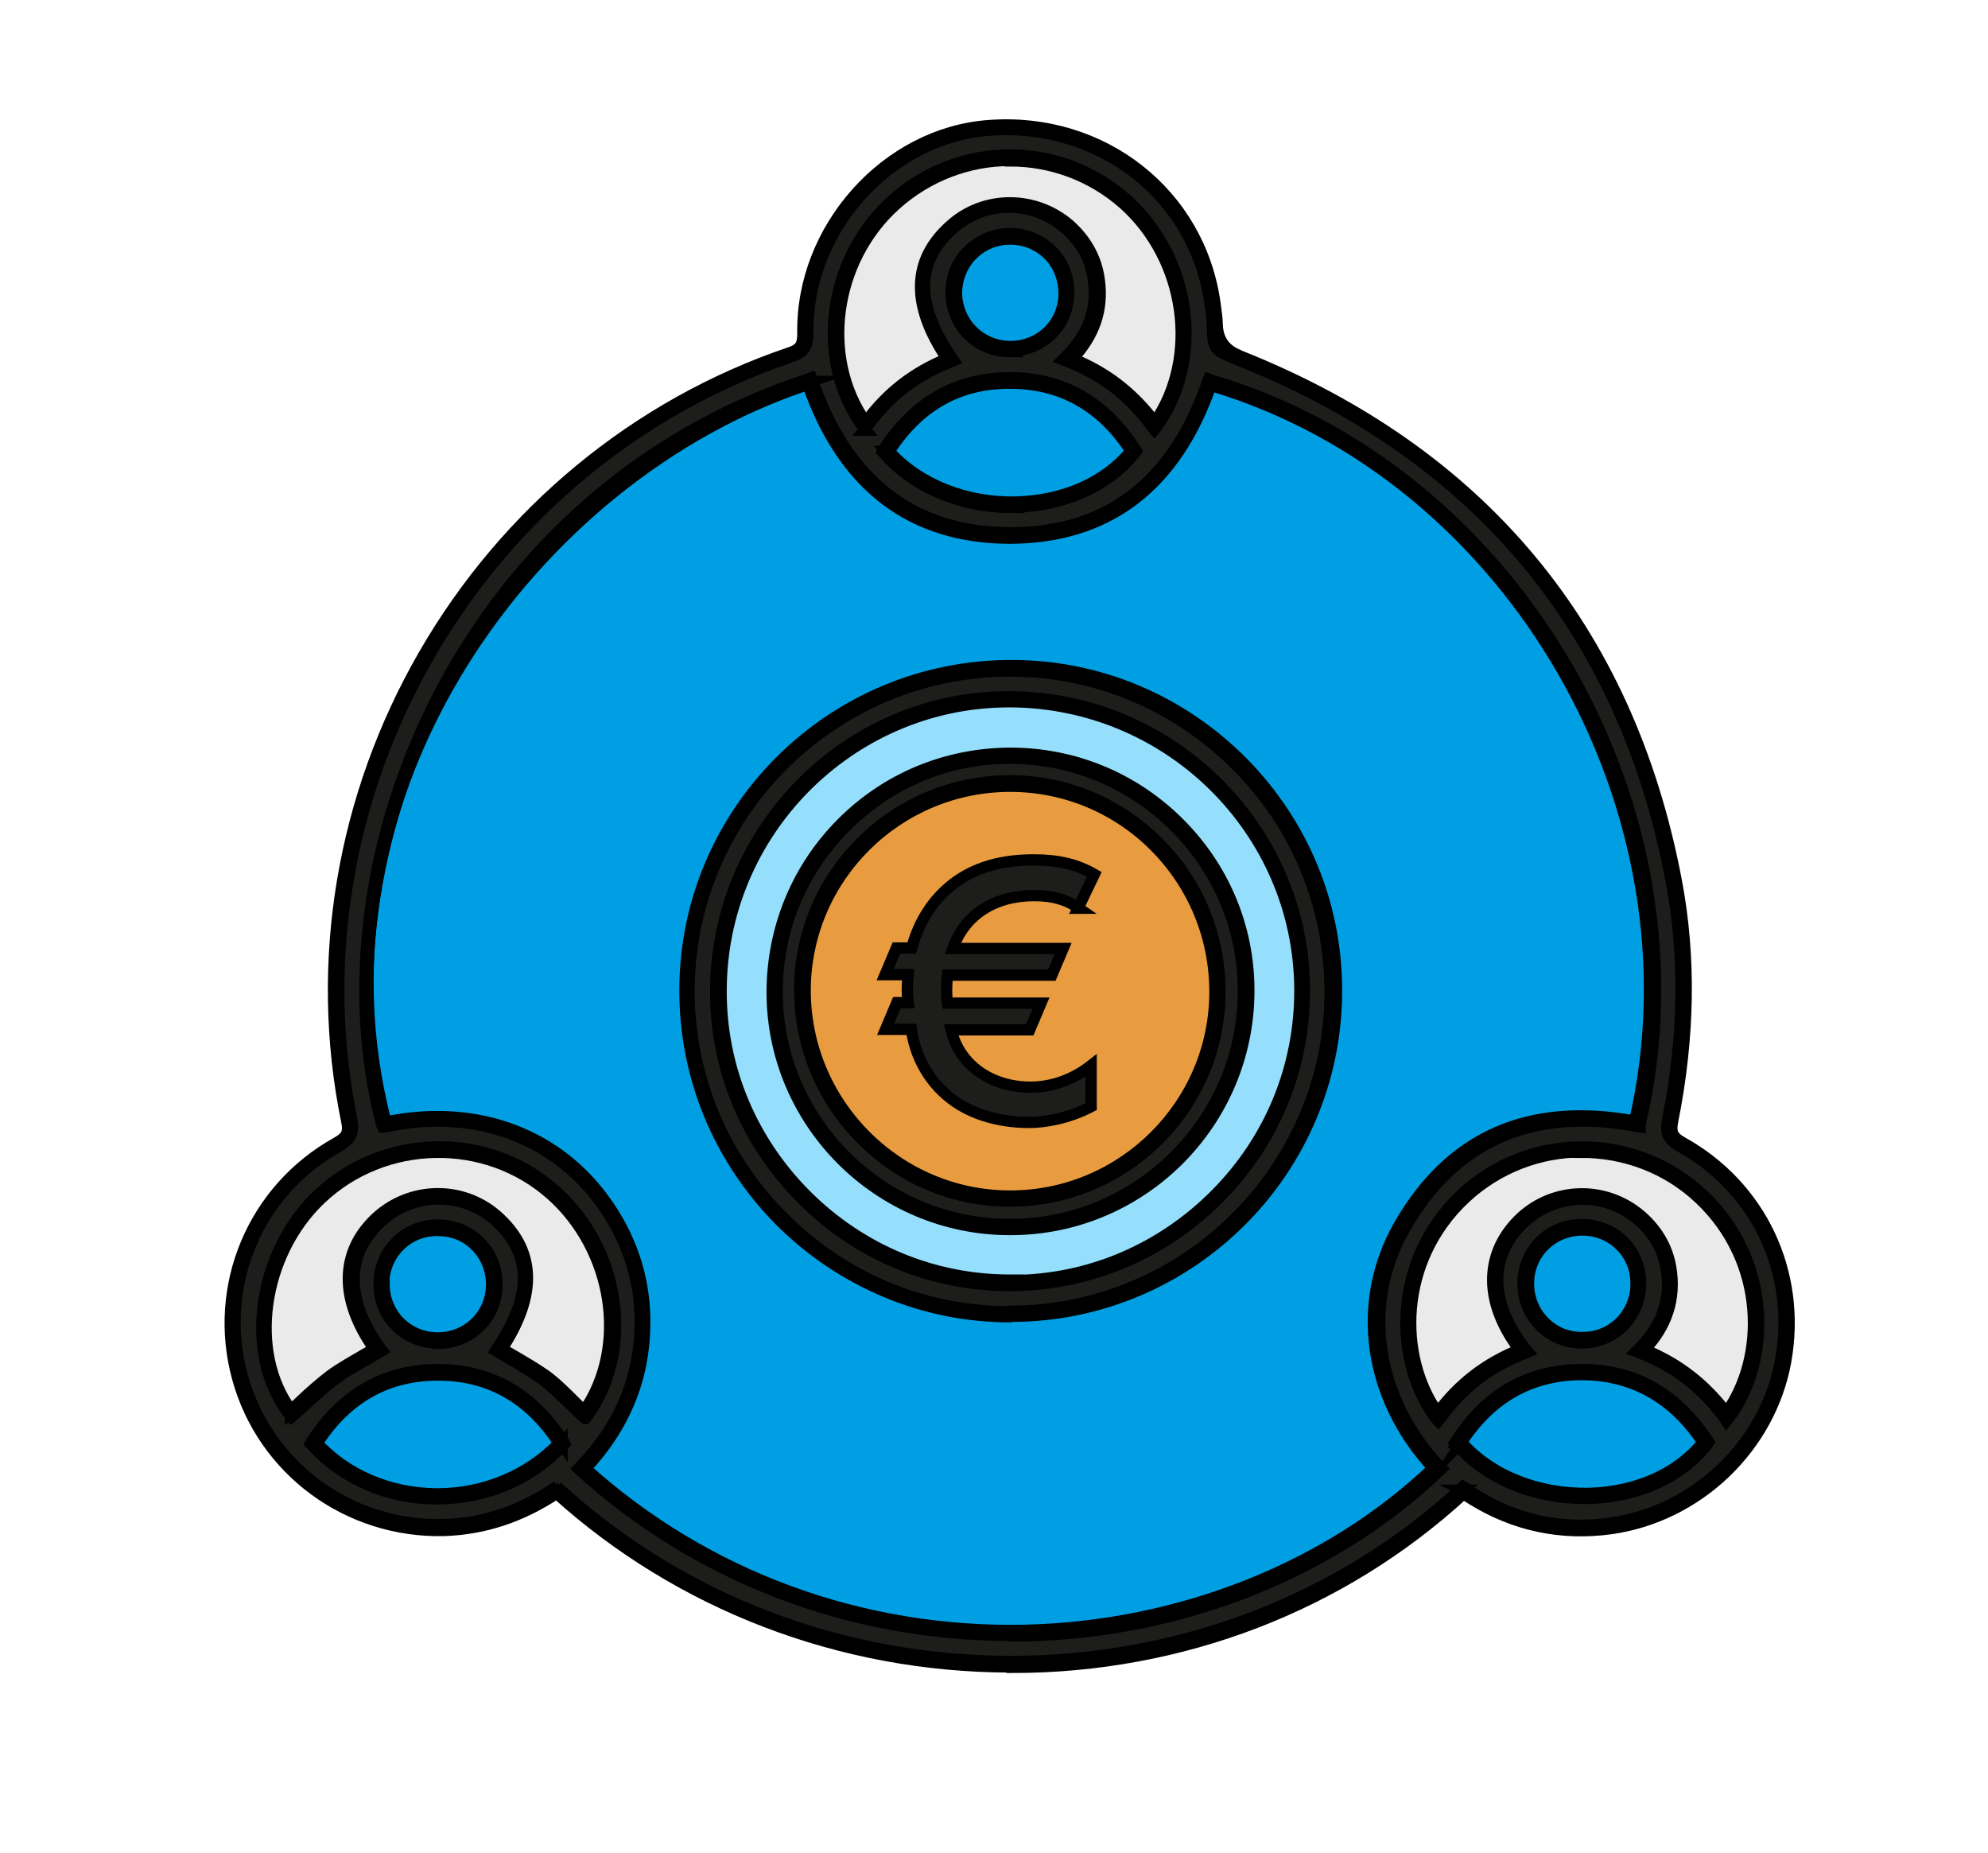 <?xml version="1.0" encoding="UTF-8"?>
<svg id="Laag_1" xmlns="http://www.w3.org/2000/svg" viewBox="0 0 44 41">
  <defs>
    <style>
      .cls-1 {
        fill: #95dffc;
      }

      .cls-2 {
        fill: #eaeaea;
      }

      .cls-3 {
        fill: #1d1d1b;
      }

      .cls-4 {
        fill: none;
        stroke: #000;
        stroke-miterlimit: 10;
        stroke-width: .25px;
      }

      .cls-5 {
        fill: #e99c3f;
      }

      .cls-6 {
        fill: #009fe3;
      }
    </style>
  </defs>
  <g>
    <path class="cls-3" d="M37.25,25.27c1.75.97,2.65,2.88,2.29,4.86-.35,1.9-1.94,3.42-3.87,3.69-1.1.15-2.13-.07-3.07-.65l-.19-.12c-2.7,2.48-6.24,3.84-9.99,3.84h-.05c-3.75-.01-7.31-1.38-10.03-3.84-.8.53-1.62.79-2.49.82-2.13.05-4.01-1.33-4.57-3.37-.56-2.04.34-4.18,2.19-5.21.23-.13.28-.23.22-.5-.71-3.5-.1-7.16,1.72-10.31,1.82-3.15,4.69-5.52,8.08-6.67.24-.08.3-.17.3-.43-.04-2.33,1.85-4.44,4.12-4.6,2.51-.19,4.66,1.5,5,3.93.02.17.05.33.05.48q.02.49.47.67l.04.02c5.34,2.13,8.59,6.03,9.65,11.61.32,1.68.29,3.47-.08,5.32-.05.25,0,.35.21.47ZM39.48,30.12c.35-1.94-.53-3.84-2.26-4.8-.25-.14-.3-.26-.24-.53.35-1.76.41-3.54.08-5.3-1.07-5.62-4.31-9.46-9.62-11.57-.52-.21-.53-.2-.55-.74,0-.16-.03-.32-.05-.48-.34-2.41-2.44-4.07-4.94-3.88-2.26.17-4.11,2.23-4.07,4.55,0,.28-.08.39-.34.48-6.98,2.37-11.22,9.72-9.76,16.92.06.29,0,.41-.25.56-1.83,1.01-2.71,3.15-2.16,5.14.56,2.02,2.41,3.38,4.52,3.33.92-.02,1.74-.33,2.5-.83,5.59,5.1,14.45,5.19,20.06,0,.07.05.15.09.23.14.93.58,1.95.8,3.03.65,1.93-.27,3.48-1.77,3.83-3.64Z"/>
    <path class="cls-3" d="M37.22,25.32c1.73.96,2.61,2.86,2.26,4.8-.34,1.88-1.9,3.37-3.83,3.64-1.08.15-2.1-.06-3.03-.65-.08-.05-.15-.1-.23-.14-5.61,5.18-14.47,5.09-20.06,0-.76.5-1.58.81-2.5.83-2.1.05-3.96-1.31-4.52-3.33-.55-2,.34-4.13,2.16-5.14.26-.14.31-.27.25-.56-1.46-7.2,2.78-14.55,9.76-16.92.26-.09.34-.2.34-.48-.04-2.32,1.82-4.38,4.07-4.55,2.5-.19,4.6,1.47,4.94,3.88.02.16.04.32.05.48.02.54.02.53.55.74,5.31,2.11,8.55,5.95,9.62,11.57.34,1.76.28,3.54-.08,5.3-.05.27,0,.39.24.53ZM39.42,30.11c.35-1.93-.52-3.79-2.23-4.74-.26-.15-.33-.29-.27-.59.37-1.84.39-3.61.08-5.28-1.05-5.54-4.28-9.42-9.58-11.53l-.04-.02c-.51-.2-.52-.22-.54-.77,0-.15-.02-.3-.05-.47-.33-2.37-2.43-4.01-4.88-3.83-2.22.16-4.06,2.22-4.02,4.49,0,.31-.09.43-.38.53-3.36,1.14-6.21,3.49-8.01,6.62s-2.41,6.76-1.71,10.23c.06.31,0,.46-.28.62-1.81,1-2.68,3.09-2.14,5.08.55,1.99,2.38,3.35,4.46,3.29.87-.02,1.67-.29,2.47-.82l.04-.02.03.03c2.7,2.47,6.25,3.83,9.99,3.84,3.75,0,7.31-1.35,10-3.84l.03-.03.26.17c.91.57,1.92.79,2.99.64,1.88-.26,3.44-1.74,3.78-3.6Z"/>
    <path class="cls-3" d="M37.19,25.37c1.71.95,2.58,2.81,2.23,4.74-.34,1.86-1.89,3.33-3.78,3.6-1.07.15-2.08-.07-2.99-.64l-.26-.17-.03.03c-2.69,2.49-6.25,3.84-10,3.84-3.73-.01-7.28-1.38-9.99-3.84l-.03-.03-.04.02c-.8.53-1.6.8-2.47.82-2.08.06-3.91-1.3-4.46-3.29-.55-1.99.33-4.08,2.14-5.08.28-.15.34-.3.28-.62-.7-3.47-.1-7.1,1.71-10.23s4.65-5.48,8.01-6.62c.29-.1.38-.23.38-.53-.04-2.27,1.8-4.33,4.02-4.49,2.45-.18,4.55,1.47,4.88,3.83.02.17.04.32.05.47.02.55.03.57.54.77l.04.02c5.31,2.11,8.53,5.99,9.58,11.53.32,1.67.29,3.44-.08,5.28-.06.3,0,.44.27.59ZM38.26,31.39c.94-1.23,1-3.47-.56-4.94-1.5-1.41-3.85-1.42-5.35-.02-1.57,1.47-1.52,3.72-.57,4.96l.05.06.05-.06c.48-.67,1.09-1.14,1.87-1.44l.07-.03-.05-.06c-.8-1.01-.83-2.02-.08-2.77.67-.68,1.75-.74,2.5-.15.38.3.62.68.69,1.14.11.66-.09,1.26-.61,1.77l-.06.06.08.03c.78.3,1.4.77,1.88,1.45l.04.06.05-.06ZM37.83,31.92l-.02-.03c-.69-1.07-1.65-1.6-2.85-1.58-1.15.02-2.07.56-2.73,1.59l-.02.03.03.03c.65.75,1.7,1.2,2.83,1.2.04,0,.08,0,.12,0,1.1-.03,2.06-.47,2.63-1.21l.02-.03ZM36.29,24.89c1.63-6.94-2.72-14.49-9.5-16.48l-.05-.02-.02.05c-.76,2.22-2.22,3.34-4.35,3.35h-.02c-2.14,0-3.61-1.14-4.38-3.38l-.02-.05-.05.02c-7.61,2.48-11.03,10.54-9.46,16.52l.02.05h.05c2-.45,3.83.24,4.89,1.82.52.77.77,1.62.76,2.53-.01,1.2-.46,2.26-1.33,3.16l-.04.04.04.04c2.6,2.36,5.97,3.65,9.52,3.65.11,0,.23,0,.34,0,3.48-.08,6.81-1.41,9.15-3.66l.04-.04-.04-.04c-1.43-1.52-1.73-3.58-.78-5.27,1.1-1.94,2.83-2.7,5.15-2.26h.05s.01-.04.01-.04ZM35.04,29.72c.72,0,1.29-.59,1.28-1.32,0-.73-.58-1.3-1.3-1.3h0c-.73,0-1.3.57-1.3,1.3,0,.36.13.69.38.94.25.24.57.38.93.38h.02ZM25.6,9.46c1.08-1.49.79-3.75-.66-5.03-1.49-1.33-3.73-1.32-5.21.03-1.43,1.3-1.71,3.55-.62,5.01l.05.06.05-.06c.48-.68,1.09-1.15,1.86-1.45l.07-.03-.04-.06c-.82-1.19-.81-2.13.03-2.87.7-.62,1.77-.62,2.47,0,.35.31.57.69.63,1.14.09.65-.12,1.21-.62,1.71l-.06.06.08.03c.77.29,1.39.77,1.9,1.46l.05.06.05-.06ZM25.17,9.99l-.02-.03c-.68-1.06-1.63-1.6-2.81-1.59-1.17,0-2.1.54-2.77,1.6l-.02.04.03.03c.66.75,1.71,1.2,2.83,1.2.03,0,.07,0,.11,0,1.1-.03,2.06-.47,2.64-1.21l.02-.03ZM23.66,6.5c0-.36-.13-.69-.37-.94-.24-.25-.57-.38-.93-.38h0c-.36,0-.69.14-.92.38s-.38.56-.38.92c0,.73.57,1.3,1.29,1.31h.01c.72,0,1.3-.56,1.31-1.28ZM12.98,31.34c1.06-1.47.74-3.71-.72-5-1.49-1.32-3.79-1.27-5.24.1-1.36,1.29-1.65,3.56-.63,4.87l.04.05.05-.04c.09-.08.19-.17.28-.25.21-.19.41-.38.63-.54.22-.16.46-.3.69-.43.11-.06.21-.12.31-.18l.05-.03-.04-.05c-.79-1.08-.78-2.08.02-2.81.71-.64,1.78-.66,2.5-.04.84.73.86,1.66.06,2.85l-.03.05.05.03c.1.06.21.12.31.18.23.13.48.27.69.44.22.17.43.37.62.56.09.09.18.17.26.25l.05.04.04-.05ZM12.51,31.94l-.02-.04c-.67-1.05-1.6-1.59-2.76-1.6-1.19-.01-2.15.52-2.83,1.6l-.02.04.03.03c.68.75,1.68,1.19,2.75,1.19h.03c1.08,0,2.1-.43,2.8-1.19l.03-.03ZM11,28.42c0-.36-.13-.69-.38-.94-.25-.24-.57-.38-.93-.38h-.01c-.72,0-1.29.58-1.29,1.31,0,.73.57,1.3,1.3,1.3h0c.73,0,1.3-.57,1.31-1.3Z"/>
    <path class="cls-3" d="M37.7,26.45c1.55,1.47,1.5,3.71.56,4.94l-.05.06-.04-.06c-.49-.67-1.1-1.15-1.88-1.45l-.08-.03.06-.06c.52-.52.72-1.11.61-1.77-.08-.46-.31-.84-.69-1.14-.75-.59-1.82-.52-2.5.15-.75.75-.72,1.76.08,2.77l.05.06-.07.03c-.78.3-1.39.77-1.87,1.44l-.05.06-.05-.06c-.94-1.24-.99-3.49.57-4.96,1.5-1.4,3.85-1.4,5.35.02ZM38.21,31.35c.93-1.22.96-3.44-.55-4.87-1.48-1.4-3.79-1.4-5.27-.02-1.52,1.42-1.51,3.65-.57,4.89.48-.67,1.1-1.16,1.9-1.46-.82-1.04-.84-2.08-.08-2.85.69-.7,1.8-.77,2.57-.16.39.3.63.7.71,1.18.12.7-.11,1.31-.62,1.82.81.31,1.43.8,1.91,1.47Z"/>
    <path class="cls-3" d="M37.66,26.49c1.51,1.43,1.48,3.65.55,4.87-.48-.67-1.1-1.16-1.91-1.47.52-.52.74-1.12.62-1.82-.08-.48-.33-.88-.71-1.18-.77-.61-1.87-.54-2.57.16-.76.77-.75,1.81.08,2.85-.79.31-1.42.79-1.9,1.46-.94-1.24-.95-3.47.57-4.89,1.48-1.39,3.79-1.38,5.27.02ZM38.21,31.26c.87-1.21.89-3.33-.59-4.73-.73-.69-1.67-1.03-2.61-1.03s-1.86.34-2.59,1.02c-1.5,1.4-1.48,3.53-.61,4.75.47-.63,1.06-1.09,1.81-1.39-.78-1.03-.79-2.09-.03-2.86.71-.72,1.85-.79,2.65-.16.4.32.65.73.73,1.21.11.67-.08,1.28-.58,1.81.74.3,1.33.76,1.81,1.39Z"/>
    <path class="cls-2" d="M37.62,26.53c1.48,1.4,1.46,3.53.59,4.73-.48-.64-1.07-1.09-1.81-1.39.5-.53.69-1.14.58-1.81-.08-.49-.33-.9-.73-1.21-.79-.62-1.93-.56-2.65.16-.77.77-.76,1.84.03,2.86-.74.3-1.34.76-1.81,1.39-.87-1.22-.89-3.35.61-4.75.73-.68,1.66-1.02,2.59-1.02s1.88.35,2.61,1.03Z"/>
    <path class="cls-3" d="M37.81,31.89l.02.03-.02.03c-.57.74-1.53,1.18-2.63,1.21-.04,0-.08,0-.12,0-1.13,0-2.18-.44-2.83-1.2l-.03-.03.02-.03c.66-1.04,1.58-1.57,2.73-1.59,1.2-.02,2.15.51,2.85,1.58ZM32.27,31.93c1.35,1.57,4.27,1.57,5.48-.01-.66-1.01-1.58-1.58-2.8-1.56-1.17.02-2.06.58-2.69,1.57Z"/>
    <path class="cls-6" d="M37.69,31.92c-.55.69-1.47,1.1-2.52,1.13-1.12.03-2.17-.39-2.82-1.13.64-.98,1.52-1.49,2.62-1.51,1.14-.02,2.06.48,2.73,1.5Z"/>
    <path class="cls-3" d="M26.79,8.41c6.78,1.99,11.13,9.53,9.5,16.48v.05s-.06-.01-.06-.01c-2.32-.44-4.05.32-5.15,2.26-.96,1.68-.65,3.75.78,5.27l.04.04-.04.04c-2.34,2.24-5.67,3.58-9.15,3.66-.11,0-.23,0-.34,0-3.55,0-6.92-1.29-9.52-3.65l-.04-.04.04-.04c.87-.9,1.32-1.96,1.33-3.16.01-.91-.25-1.76-.76-2.53-1.06-1.58-2.89-2.27-4.89-1.83h-.05s-.02-.04-.02-.04c-1.57-5.98,1.85-14.05,9.46-16.52l.05-.02.02.05c.77,2.24,2.24,3.38,4.38,3.38h.02c2.13,0,3.59-1.13,4.35-3.35l.02-.05.05.02ZM36.23,24.87c1.66-7.08-2.9-14.49-9.46-16.41-.72,2.1-2.14,3.38-4.4,3.39-2.28,0-3.71-1.27-4.44-3.41-7.55,2.46-11,10.45-9.42,16.45,2.03-.44,3.87.25,4.95,1.85.52.77.78,1.63.77,2.56-.02,1.25-.49,2.31-1.35,3.2,5.67,5.15,14.2,4.53,18.92-.01-1.57-1.67-1.66-3.8-.79-5.33,1.16-2.04,2.95-2.71,5.21-2.29Z"/>
    <path class="cls-3" d="M36.32,28.4c0,.73-.56,1.31-1.28,1.32h-.02c-.35,0-.68-.13-.93-.38-.25-.25-.38-.58-.38-.94,0-.73.57-1.3,1.3-1.3h0c.73,0,1.3.57,1.3,1.3ZM35.04,29.66c.69,0,1.23-.56,1.23-1.26,0-.7-.55-1.24-1.25-1.24s-1.24.54-1.25,1.24c0,.71.56,1.26,1.27,1.26Z"/>
    <path class="cls-3" d="M26.78,8.46c6.55,1.92,11.12,9.33,9.46,16.41-2.26-.43-4.06.25-5.21,2.29-.87,1.53-.78,3.66.79,5.33-4.73,4.54-13.25,5.16-18.92.01.86-.89,1.33-1.96,1.35-3.2,0-.93-.26-1.79-.77-2.56-1.08-1.61-2.92-2.3-4.95-1.85-1.58-6,1.87-14,9.42-16.45.73,2.14,2.17,3.42,4.44,3.41,2.26,0,3.69-1.28,4.4-3.39ZM36.19,24.81c1.58-6.86-2.7-14.29-9.38-16.28-.78,2.23-2.27,3.37-4.44,3.38-2.18,0-3.69-1.14-4.48-3.4-6.06,2-11.23,9.01-9.34,16.32,2.03-.42,3.88.28,4.95,1.89.53.79.79,1.66.78,2.59-.01,1.21-.46,2.29-1.32,3.2,2.65,2.39,6.11,3.66,9.73,3.58,3.43-.08,6.72-1.39,9.03-3.59-1.43-1.55-1.73-3.65-.76-5.36,1.12-1.97,2.87-2.75,5.22-2.32Z"/>
    <path class="cls-6" d="M26.81,8.53c6.68,1.99,10.96,9.42,9.38,16.28-2.34-.43-4.1.35-5.22,2.32-.97,1.71-.67,3.81.76,5.36-2.31,2.2-5.6,3.51-9.03,3.59-3.63.08-7.08-1.19-9.73-3.58.86-.91,1.31-1.99,1.32-3.2.01-.93-.25-1.8-.78-2.59-1.08-1.61-2.93-2.31-4.95-1.89-1.89-7.31,3.29-14.31,9.34-16.32.79,2.26,2.3,3.4,4.48,3.4,2.17,0,3.66-1.14,4.44-3.38ZM29.56,21.96c0-1.92-.74-3.73-2.1-5.1-1.36-1.37-3.17-2.12-5.09-2.12h-.01c-3.97,0-7.21,3.22-7.22,7.19,0,1.92.75,3.73,2.11,5.1.68.68,1.47,1.21,2.34,1.57.86.36,1.79.55,2.75.55h0c3.96,0,7.19-3.22,7.2-7.18Z"/>
    <path class="cls-3" d="M36.27,28.4c0,.69-.54,1.25-1.23,1.26-.71,0-1.27-.55-1.27-1.26,0-.69.55-1.24,1.25-1.24s1.24.54,1.25,1.24ZM35.04,29.61c.66,0,1.18-.54,1.17-1.2,0-.33-.13-.63-.35-.84-.21-.21-.51-.34-.84-.34h0c-.66,0-1.19.52-1.19,1.18,0,.33.12.63.35.86s.53.35.86.34Z"/>
    <path class="cls-6" d="M36.21,28.4c0,.67-.51,1.2-1.17,1.2-.32,0-.63-.12-.86-.34s-.35-.53-.35-.86c0-.66.52-1.18,1.19-1.18h0c.33,0,.63.13.84.34.22.21.35.51.35.84Z"/>
    <path class="cls-3" d="M37.76,31.92c-1.21,1.58-4.13,1.58-5.48.01.63-.98,1.52-1.55,2.69-1.57,1.22-.02,2.14.54,2.8,1.56ZM35.17,33.05c1.05-.03,1.97-.44,2.52-1.13-.67-1.01-1.59-1.51-2.73-1.5-1.1.02-1.98.52-2.62,1.51.65.74,1.7,1.15,2.82,1.13Z"/>
    <path class="cls-3" d="M27.46,16.86c1.36,1.37,2.11,3.18,2.1,5.1-.01,3.96-3.24,7.18-7.2,7.18h0c-.96,0-1.89-.19-2.75-.55-.86-.36-1.66-.89-2.34-1.57-1.36-1.37-2.11-3.18-2.11-5.1,0-3.96,3.24-7.19,7.22-7.19h.01c1.92,0,3.73.76,5.09,2.12ZM29.51,21.96c.01-3.94-3.19-7.16-7.13-7.17-3.95,0-7.16,3.19-7.17,7.13,0,3.94,3.21,7.16,7.15,7.16,3.92,0,7.14-3.2,7.15-7.12Z"/>
    <path class="cls-3" d="M22.38,14.79c3.94,0,7.14,3.23,7.13,7.17-.02,3.92-3.23,7.13-7.15,7.12-3.94,0-7.15-3.23-7.15-7.16,0-3.94,3.22-7.14,7.17-7.13ZM29.45,21.96c0-1.89-.73-3.68-2.07-5.02-1.34-1.34-3.12-2.09-5.01-2.09h-.01c-3.91,0-7.09,3.17-7.1,7.07,0,1.89.73,3.67,2.08,5.02,1.34,1.35,3.12,2.09,5.01,2.09h0c3.9,0,7.08-3.17,7.09-7.06Z"/>
    <path class="cls-3" d="M27.38,16.94c1.34,1.35,2.07,3.13,2.07,5.02-.01,3.9-3.19,7.06-7.09,7.06h0c-1.89,0-3.67-.74-5.01-2.09-1.34-1.35-2.08-3.13-2.08-5.02,0-3.9,3.19-7.07,7.1-7.07h.01c1.89,0,3.67.75,5.01,2.09ZM26.98,26.51c1.23-1.24,1.9-2.88,1.89-4.62-.02-3.58-2.96-6.47-6.55-6.47-.01,0-.02,0-.03,0-3.57.02-6.46,2.95-6.45,6.53,0,1.73.69,3.37,1.93,4.6,1.23,1.22,2.85,1.9,4.57,1.9h.03c1.74,0,3.38-.7,4.61-1.94Z"/>
    <path class="cls-3" d="M28.87,21.89c.01,1.74-.66,3.38-1.89,4.62-1.23,1.24-2.87,1.93-4.61,1.94h-.03c-1.71,0-3.34-.67-4.57-1.9-1.24-1.23-1.93-2.87-1.93-4.6,0-3.58,2.89-6.51,6.45-6.53.01,0,.02,0,.03,0,3.59,0,6.53,2.9,6.55,6.47ZM22.37,28.39c3.57-.02,6.47-2.94,6.45-6.5-.02-3.57-2.94-6.43-6.53-6.41-3.53.02-6.4,2.93-6.4,6.48,0,3.55,2.93,6.46,6.48,6.44Z"/>
    <path class="cls-3" d="M22.37,28.34c1.72,0,3.33-.69,4.54-1.91,1.21-1.22,1.87-2.83,1.86-4.54-.02-3.51-2.9-6.36-6.44-6.36-.01,0-.02,0-.03,0-3.5.02-6.35,2.9-6.34,6.42,0,1.7.68,3.31,1.9,4.52,1.21,1.2,2.8,1.86,4.49,1.86h.03ZM22.37,28.39c-3.54.02-6.47-2.89-6.48-6.44,0-3.55,2.87-6.46,6.4-6.48,3.59-.02,6.51,2.85,6.53,6.41.02,3.56-2.87,6.49-6.45,6.5Z"/>
    <path class="cls-1" d="M28.76,21.89c0,1.71-.65,3.32-1.86,4.54-1.21,1.22-2.82,1.9-4.54,1.91h-.03c-1.68,0-3.28-.66-4.49-1.86-1.22-1.21-1.9-2.82-1.9-4.52,0-3.52,2.84-6.4,6.34-6.42.01,0,.02,0,.03,0,3.53,0,6.42,2.85,6.44,6.36ZM22.37,27.21c2.91-.01,5.27-2.39,5.26-5.29,0-1.4-.56-2.73-1.56-3.72-1-.99-2.32-1.53-3.72-1.53h-.02c-1.4,0-2.72.56-3.72,1.56-.99,1-1.54,2.33-1.53,3.74.01,2.89,2.37,5.24,5.26,5.24h.02Z"/>
    <path class="cls-3" d="M27.63,21.91c0,2.91-2.35,5.28-5.26,5.29h-.02c-2.89,0-5.25-2.35-5.26-5.24,0-1.41.54-2.74,1.53-3.74.99-1,2.31-1.55,3.72-1.56h.02c1.4,0,2.72.54,3.72,1.53,1,.99,1.56,2.31,1.56,3.72ZM22.37,27.15c2.88-.01,5.22-2.36,5.21-5.24,0-2.87-2.36-5.2-5.24-5.19-2.88,0-5.2,2.36-5.19,5.24.01,2.85,2.38,5.2,5.23,5.18Z"/>
    <path class="cls-3" d="M27.57,21.91c0,2.87-2.33,5.23-5.21,5.24-2.85.01-5.21-2.33-5.23-5.18-.01-2.88,2.31-5.23,5.19-5.24,2.88-.01,5.23,2.32,5.24,5.19ZM27.52,21.93v-.02c0-1.37-.55-2.67-1.53-3.64-.98-.97-2.27-1.5-3.64-1.5h-.02c-1.37,0-2.66.55-3.63,1.53-.97.98-1.51,2.28-1.5,3.66.01,2.83,2.32,5.13,5.15,5.13h.02c2.84-.01,5.15-2.33,5.15-5.16Z"/>
    <path class="cls-3" d="M27.52,21.91v.02c0,2.84-2.31,5.15-5.15,5.16h-.02c-2.83,0-5.14-2.3-5.15-5.13,0-1.38.53-2.68,1.5-3.66.97-.98,2.26-1.52,3.63-1.53h.02c1.37,0,2.67.53,3.64,1.5.98.97,1.52,2.26,1.53,3.64ZM27.01,21.95c0-1.24-.48-2.41-1.36-3.3-.88-.88-2.05-1.37-3.29-1.37h0c-2.56,0-4.64,2.07-4.65,4.62,0,1.24.48,2.41,1.36,3.3.88.88,2.05,1.37,3.29,1.38h.01c2.55,0,4.64-2.08,4.65-4.63Z"/>
    <path class="cls-3" d="M25.65,18.66c.88.88,1.36,2.05,1.36,3.3,0,2.56-2.09,4.63-4.65,4.63h-.01c-1.24,0-2.41-.49-3.29-1.38-.88-.89-1.36-2.06-1.36-3.3,0-2.55,2.1-4.62,4.65-4.62h0c1.24,0,2.41.49,3.29,1.37ZM26.95,21.95c0-2.54-2.05-4.61-4.59-4.61-2.53,0-4.59,2.05-4.6,4.57,0,2.53,2.06,4.61,4.59,4.62,2.51,0,4.59-2.06,4.6-4.58Z"/>
    <path class="cls-3" d="M22.36,17.34c2.54,0,4.6,2.07,4.59,4.61,0,2.51-2.09,4.58-4.6,4.58-2.53,0-4.6-2.08-4.59-4.62,0-2.52,2.07-4.57,4.6-4.57ZM26.89,21.95c0-1.21-.47-2.35-1.32-3.21s-2-1.34-3.21-1.34h0c-2.5,0-4.53,2.02-4.54,4.51,0,1.21.47,2.35,1.33,3.22.86.86,2,1.34,3.21,1.34h0c2.49,0,4.53-2.03,4.53-4.52Z"/>
    <path class="cls-5" d="M25.57,18.74c.86.86,1.33,2,1.32,3.21,0,2.5-2.04,4.52-4.53,4.52h0c-1.21,0-2.35-.48-3.21-1.34-.86-.86-1.33-2.01-1.33-3.22,0-2.49,2.05-4.51,4.54-4.51h0c1.21,0,2.35.48,3.21,1.34ZM23.88,20.1l.36-.75c-.38-.22-.78-.32-1.33-.32s-1.37.08-2.02.73c-.33.33-.57.76-.69,1.22h-.34l-.25.59h.51c-.03.19-.03.4,0,.62h-.25l-.25.59h.57c.11.76.52,1.21.69,1.37.5.49,1.22.69,1.92.69.35,0,.86-.09,1.37-.35v-.91c-.46.36-.95.48-1.34.48-.85,0-1.57-.47-1.76-1.27h1.74l.25-.59h-2.07c-.03-.22-.02-.43,0-.62h2.31l.25-.59h-2.44c.25-.75.92-1.17,1.8-1.17.41,0,.72.09.99.28Z"/>
    <path class="cls-3" d="M19.16,9.42c.49-.69,1.12-1.17,1.89-1.46-.84-1.21-.82-2.19.04-2.95.72-.64,1.82-.63,2.55,0,.36.31.58.71.65,1.18.09.68-.14,1.26-.64,1.76.81.31,1.43.8,1.92,1.48,1.07-1.48.77-3.69-.65-4.96-1.47-1.31-3.69-1.3-5.14.03-1.39,1.27-1.68,3.49-.61,4.93ZM24.95,4.42c1.44,1.29,1.74,3.54.66,5.03l-.05.06-.05-.06c-.5-.69-1.12-1.16-1.9-1.46l-.08-.03.06-.06c.51-.5.71-1.06.62-1.71-.06-.45-.27-.83-.63-1.14-.71-.62-1.77-.62-2.47,0-.84.74-.85,1.68-.03,2.87l.04.06-.07.03c-.77.3-1.38.77-1.86,1.45l-.05.06-.05-.06c-1.09-1.46-.81-3.71.62-5.01,1.48-1.35,3.72-1.36,5.21-.03Z"/>
    <path class="cls-3" d="M24.91,4.47c1.42,1.26,1.72,3.48.65,4.96-.49-.67-1.11-1.17-1.92-1.48.5-.49.73-1.08.64-1.76-.06-.47-.29-.86-.65-1.18-.73-.64-1.82-.64-2.55,0-.86.76-.88,1.74-.04,2.95-.77.3-1.4.78-1.89,1.46-1.07-1.44-.78-3.66.61-4.93,1.45-1.32,3.67-1.33,5.14-.03ZM25.56,9.33c.99-1.44.69-3.59-.68-4.82-.72-.64-1.62-.96-2.52-.96s-1.82.33-2.55.99c-1.37,1.24-1.65,3.38-.65,4.8.47-.64,1.06-1.1,1.8-1.4-.81-1.2-.78-2.2.09-2.96.74-.66,1.87-.65,2.62,0,.37.33.6.74.66,1.22.09.65-.11,1.23-.59,1.74.73.29,1.33.75,1.82,1.4Z"/>
    <path class="cls-2" d="M24.87,4.51c1.38,1.23,1.68,3.38.68,4.82-.49-.65-1.09-1.11-1.82-1.4.48-.51.68-1.09.59-1.74-.06-.48-.29-.89-.66-1.22-.75-.66-1.88-.66-2.62,0-.87.76-.9,1.76-.09,2.96-.74.3-1.33.76-1.8,1.4-1-1.42-.72-3.55.65-4.8.72-.66,1.63-.99,2.55-.99s1.8.32,2.52.96Z"/>
    <path class="cls-3" d="M25.15,9.95l.02.03-.02.03c-.58.74-1.55,1.18-2.64,1.21-.04,0-.07,0-.11,0-1.12,0-2.17-.44-2.83-1.2l-.03-.03.02-.04c.67-1.05,1.6-1.59,2.77-1.6,1.18-.01,2.13.52,2.81,1.59ZM19.61,9.99c1.38,1.57,4.24,1.57,5.49-.01-.65-1-1.56-1.57-2.76-1.56-1.19,0-2.09.57-2.72,1.57Z"/>
    <path class="cls-3" d="M24.24,19.35l-.36.75c-.27-.19-.58-.28-.99-.28-.87,0-1.54.42-1.8,1.17h2.44l-.25.59h-2.31c-.02.19-.03.4,0,.62h2.07l-.25.59h-1.74c.19.8.91,1.27,1.76,1.27.39,0,.88-.12,1.34-.48v.91c-.5.26-1.02.35-1.37.35-.7,0-1.42-.2-1.92-.69-.17-.16-.58-.61-.69-1.37h-.57l.25-.59h.25c-.03-.22-.02-.43,0-.62h-.51l.25-.59h.34c.12-.46.36-.9.69-1.22.65-.65,1.48-.73,2.02-.73s.95.1,1.33.32Z"/>
    <path class="cls-6" d="M25.03,9.98c-.56.69-1.48,1.11-2.53,1.13-1.11.03-2.16-.39-2.82-1.12.64-.99,1.54-1.5,2.65-1.51h.03c1.12,0,2.02.5,2.67,1.5Z"/>
    <path class="cls-3" d="M23.28,5.55c.25.25.38.59.37.94,0,.72-.58,1.28-1.31,1.28h-.01c-.72,0-1.29-.58-1.29-1.31,0-.36.14-.69.38-.92s.56-.38.92-.38h0c.35,0,.69.14.93.38ZM23.6,6.5c0-.71-.54-1.27-1.25-1.27-.69,0-1.24.55-1.24,1.24,0,.7.54,1.25,1.23,1.25.7,0,1.25-.53,1.26-1.23Z"/>
    <path class="cls-3" d="M21.11,6.47c0-.69.55-1.24,1.24-1.24.71,0,1.26.56,1.25,1.27,0,.69-.56,1.23-1.26,1.23-.69,0-1.23-.55-1.23-1.25ZM21.17,6.47c0,.66.52,1.19,1.18,1.2h.01c.66,0,1.19-.51,1.19-1.17,0-.33-.12-.64-.34-.86-.22-.22-.52-.35-.85-.35h0c-.66,0-1.18.52-1.19,1.19Z"/>
    <path class="cls-6" d="M23.21,5.63c.22.23.35.53.34.86,0,.66-.53,1.17-1.19,1.17h-.01c-.66,0-1.18-.53-1.18-1.2,0-.66.52-1.19,1.19-1.19h0c.32,0,.63.12.85.35Z"/>
    <path class="cls-3" d="M25.1,9.98c-1.24,1.58-4.11,1.58-5.49.01.63-1,1.54-1.56,2.72-1.57,1.2,0,2.12.56,2.76,1.56ZM22.5,11.11c1.05-.03,1.97-.44,2.53-1.13-.65-1-1.55-1.5-2.67-1.5h-.03c-1.12,0-2.01.51-2.65,1.51.66.73,1.71,1.15,2.82,1.12Z"/>
    <path class="cls-3" d="M12.26,26.34c1.46,1.29,1.78,3.53.72,5l-.04.05-.05-.04c-.09-.08-.18-.17-.26-.25-.2-.19-.4-.39-.62-.56-.22-.16-.46-.3-.69-.44-.11-.06-.21-.12-.31-.18l-.05-.03.03-.05c.8-1.18.78-2.11-.06-2.85-.72-.62-1.79-.61-2.5.04-.8.73-.8,1.73-.02,2.81l.04.05-.05.03c-.1.06-.21.12-.31.18-.23.13-.48.27-.69.43-.22.16-.42.35-.63.54-.09.08-.19.17-.28.25l-.05.04-.04-.05c-1.03-1.3-.73-3.58.63-4.87,1.45-1.37,3.75-1.42,5.24-.1ZM12.94,31.3c1.03-1.44.72-3.65-.72-4.92-1.48-1.3-3.73-1.26-5.17.1-1.36,1.28-1.62,3.52-.62,4.79.31-.27.59-.56.92-.8.32-.23.67-.41,1.01-.62-.8-1.1-.8-2.14.02-2.88.73-.66,1.84-.68,2.58-.04.86.75.88,1.72.08,2.92.34.21.7.39,1.01.62.32.24.6.54.89.82Z"/>
    <path class="cls-3" d="M12.22,26.38c1.44,1.27,1.75,3.48.72,4.92-.29-.27-.57-.57-.89-.82-.31-.24-.67-.42-1.01-.62.81-1.2.79-2.17-.08-2.92-.74-.64-1.85-.62-2.58.04-.82.75-.83,1.78-.02,2.88-.34.2-.69.38-1.01.62-.32.24-.61.52-.92.8-1-1.27-.73-3.51.62-4.79,1.43-1.36,3.69-1.4,5.17-.1ZM12.93,31.22c.98-1.42.65-3.56-.74-4.79-1.45-1.28-3.69-1.23-5.09.1-1.31,1.24-1.6,3.4-.66,4.67.08-.07.16-.14.23-.21.2-.19.42-.38.64-.55.22-.16.47-.3.71-.44.09-.05.17-.1.26-.15-.78-1.1-.76-2.16.06-2.91.75-.68,1.89-.7,2.65-.04.87.76.91,1.75.12,2.95.09.05.17.1.26.15.24.14.48.28.71.44.23.17.43.37.63.57.07.07.14.14.22.21Z"/>
    <path class="cls-2" d="M12.19,26.43c1.4,1.23,1.72,3.37.74,4.79-.07-.07-.14-.14-.22-.21-.2-.19-.41-.4-.63-.57-.22-.17-.47-.31-.71-.44-.09-.05-.17-.1-.26-.15.79-1.2.75-2.19-.12-2.95-.76-.66-1.9-.65-2.65.04-.82.75-.84,1.81-.06,2.91-.09.05-.17.1-.26.15-.24.14-.48.27-.71.44-.23.17-.44.36-.64.55-.08.07-.15.14-.23.21-.95-1.27-.65-3.43.66-4.67,1.4-1.33,3.64-1.37,5.09-.1Z"/>
    <path class="cls-3" d="M12.49,31.91l.02.04-.03.03c-.7.76-1.72,1.19-2.8,1.19h-.03c-1.07,0-2.07-.44-2.75-1.19l-.03-.03.02-.04c.69-1.07,1.65-1.61,2.83-1.6,1.16.01,2.09.55,2.76,1.6ZM12.44,31.94c-.63-.99-1.53-1.56-2.71-1.58-1.22-.01-2.14.56-2.79,1.57,1.41,1.57,4.05,1.57,5.5,0Z"/>
    <path class="cls-3" d="M9.73,30.36c1.19.01,2.08.58,2.71,1.58-1.45,1.57-4.09,1.56-5.5,0,.65-1.02,1.57-1.59,2.79-1.57ZM12.37,31.93c-.64-.99-1.53-1.5-2.64-1.51-1.14-.01-2.05.49-2.71,1.51.65.71,1.61,1.12,2.64,1.13h.03c1.03,0,2.01-.41,2.69-1.12Z"/>
    <path class="cls-6" d="M9.73,30.42c1.11.01,2,.52,2.64,1.51-.68.71-1.66,1.12-2.69,1.12h-.03c-1.02,0-1.98-.42-2.64-1.13.66-1.02,1.57-1.52,2.71-1.51Z"/>
    <path class="cls-3" d="M10.62,27.49c.25.25.38.58.38.94,0,.73-.58,1.3-1.31,1.3h0c-.73,0-1.3-.57-1.3-1.3,0-.73.56-1.3,1.29-1.31h.01c.35,0,.68.13.93.38ZM10.94,28.42c0-.71-.55-1.26-1.26-1.26-.69,0-1.23.55-1.23,1.25,0,.7.55,1.24,1.24,1.24s1.25-.55,1.25-1.24Z"/>
    <path class="cls-3" d="M9.68,27.17c.71,0,1.27.55,1.26,1.26,0,.69-.56,1.24-1.25,1.24s-1.24-.55-1.24-1.24c0-.7.54-1.25,1.23-1.25ZM10.88,28.42c0-.33-.12-.63-.35-.86s-.52-.34-.85-.34h-.01c-.66,0-1.18.53-1.18,1.2,0,.66.52,1.19,1.19,1.19h0c.66,0,1.19-.52,1.19-1.18Z"/>
    <path class="cls-6" d="M10.54,27.57c.22.22.35.53.35.86,0,.66-.53,1.18-1.19,1.18h0c-.66,0-1.19-.52-1.19-1.19,0-.66.51-1.19,1.18-1.2h.01c.32,0,.63.12.85.34Z"/>
  </g>
  <g>
    <path class="cls-4" d="M32.39,32.98c-5.61,5.18-14.47,5.09-20.06,0-.76.5-1.58.81-2.5.83-2.1.05-3.96-1.31-4.52-3.33-.55-2,.34-4.13,2.16-5.14.26-.14.31-.27.25-.56-1.46-7.2,2.78-14.55,9.76-16.92.26-.09.34-.2.34-.48-.04-2.32,1.82-4.38,4.07-4.55,2.5-.19,4.6,1.47,4.94,3.88.02.16.04.32.05.48.02.54.02.53.55.74,5.31,2.11,8.55,5.95,9.62,11.57.34,1.76.28,3.54-.08,5.3-.05.27,0,.39.24.53,1.73.96,2.61,2.86,2.26,4.8-.34,1.88-1.9,3.37-3.83,3.64-1.08.15-2.1-.06-3.03-.65-.08-.05-.15-.1-.23-.14Z"/>
    <path class="cls-4" d="M17.93,8.44c-7.55,2.46-11,10.45-9.42,16.45,2.03-.44,3.87.25,4.95,1.85.52.77.78,1.63.77,2.56-.02,1.25-.49,2.31-1.35,3.2,5.67,5.15,14.2,4.53,18.92-.01-1.57-1.67-1.66-3.8-.79-5.33,1.16-2.04,2.95-2.71,5.21-2.29,1.66-7.08-2.9-14.49-9.46-16.41-.72,2.1-2.14,3.38-4.4,3.39-2.28,0-3.71-1.27-4.44-3.41Z"/>
    <path class="cls-4" d="M19.16,9.42c.49-.69,1.12-1.17,1.89-1.46-.84-1.21-.82-2.19.04-2.95.72-.64,1.82-.63,2.55,0,.36.31.58.71.65,1.18.09.68-.14,1.26-.64,1.76.81.31,1.43.8,1.92,1.48,1.07-1.48.77-3.69-.65-4.96-1.47-1.31-3.69-1.3-5.14.03-1.39,1.27-1.68,3.49-.61,4.93Z"/>
    <path class="cls-4" d="M6.43,31.27c.31-.27.59-.56.92-.8.32-.23.67-.41,1.01-.62-.8-1.1-.8-2.14.02-2.88.73-.66,1.84-.68,2.58-.04.86.75.88,1.72.08,2.92.34.21.7.39,1.01.62.32.24.6.54.89.82,1.03-1.44.72-3.65-.72-4.92-1.48-1.3-3.73-1.26-5.17.1-1.36,1.28-1.62,3.52-.62,4.79Z"/>
    <path class="cls-4" d="M33.72,29.89c-.82-1.04-.84-2.08-.08-2.85.69-.7,1.8-.77,2.57-.16.39.3.63.7.71,1.18.12.7-.11,1.31-.62,1.82.81.31,1.43.8,1.91,1.47.93-1.22.96-3.44-.55-4.87-1.48-1.4-3.79-1.4-5.27-.02-1.52,1.42-1.51,3.65-.57,4.89.48-.67,1.1-1.16,1.9-1.46Z"/>
    <path class="cls-4" d="M19.61,9.99c1.38,1.57,4.24,1.57,5.49-.01-.65-1-1.56-1.57-2.76-1.56-1.19,0-2.09.57-2.72,1.57Z"/>
    <path class="cls-4" d="M32.27,31.93c1.35,1.57,4.27,1.57,5.48-.01-.66-1.01-1.58-1.58-2.8-1.56-1.17.02-2.06.58-2.69,1.57Z"/>
    <path class="cls-4" d="M12.44,31.94c-.63-.99-1.53-1.56-2.71-1.58-1.22-.01-2.14.56-2.79,1.57,1.41,1.57,4.05,1.57,5.5,0Z"/>
    <path class="cls-4" d="M21.11,6.47c0,.7.54,1.25,1.23,1.25.7,0,1.25-.53,1.26-1.23,0-.71-.54-1.27-1.25-1.27-.69,0-1.24.55-1.24,1.24Z"/>
    <path class="cls-4" d="M8.45,28.42c0,.7.55,1.24,1.24,1.24s1.25-.55,1.25-1.24c0-.71-.55-1.26-1.26-1.26-.69,0-1.23.55-1.23,1.25Z"/>
    <path class="cls-4" d="M36.27,28.4c0-.7-.55-1.24-1.25-1.24s-1.24.54-1.25,1.24c0,.71.56,1.26,1.27,1.26.69,0,1.23-.56,1.23-1.26Z"/>
    <path class="cls-4" d="M22.4,36.89h-.05c-3.75-.01-7.31-1.38-10.03-3.84-.8.53-1.62.79-2.49.82-2.13.05-4.01-1.33-4.57-3.37-.56-2.04.34-4.18,2.19-5.21.23-.13.28-.23.22-.5-.71-3.5-.1-7.16,1.72-10.31,1.82-3.15,4.69-5.52,8.08-6.67.24-.08.3-.17.3-.43-.04-2.33,1.85-4.44,4.12-4.6,2.51-.19,4.66,1.5,5,3.93.02.17.05.33.05.48q.02.49.47.67l.04.02c5.34,2.13,8.59,6.03,9.65,11.61.32,1.68.29,3.47-.08,5.32-.05.25,0,.35.21.47,1.75.97,2.65,2.88,2.29,4.86-.35,1.9-1.94,3.42-3.87,3.69-1.1.15-2.13-.07-3.07-.65l-.19-.12c-2.7,2.48-6.24,3.84-9.99,3.84Z"/>
    <path class="cls-4" d="M12.33,32.9l.03.03c2.7,2.47,6.25,3.83,9.99,3.84,3.75,0,7.31-1.35,10-3.84l.03-.03.26.17c.91.57,1.92.79,2.99.64,1.88-.26,3.44-1.74,3.78-3.6.35-1.93-.52-3.79-2.23-4.74-.26-.15-.33-.29-.27-.59.37-1.84.39-3.61.08-5.28-1.05-5.54-4.28-9.42-9.58-11.53l-.04-.02c-.51-.2-.52-.22-.54-.77,0-.15-.02-.3-.05-.47-.33-2.37-2.43-4.01-4.88-3.83-2.22.16-4.06,2.22-4.02,4.49,0,.31-.09.43-.38.53-3.36,1.14-6.21,3.49-8.01,6.62s-2.41,6.76-1.71,10.23c.06.31,0,.46-.28.62-1.81,1-2.68,3.09-2.14,5.08.55,1.99,2.38,3.35,4.46,3.29.87-.02,1.67-.29,2.47-.82l.04-.02Z"/>
    <path class="cls-4" d="M22.36,36.19c-3.55,0-6.92-1.29-9.52-3.65l-.04-.04.04-.04c.87-.9,1.32-1.96,1.33-3.16.01-.91-.25-1.76-.76-2.53-1.06-1.58-2.89-2.27-4.89-1.83h-.05s-.02-.04-.02-.04c-1.57-5.98,1.85-14.05,9.46-16.52l.05-.02.02.05c.77,2.24,2.24,3.38,4.38,3.38h.02c2.13,0,3.59-1.13,4.35-3.35l.02-.05.05.02c6.78,1.99,11.13,9.53,9.5,16.48v.05s-.06-.01-.06-.01c-2.32-.44-4.05.32-5.15,2.26-.96,1.68-.65,3.75.78,5.27l.04.04-.04.04c-2.34,2.24-5.67,3.58-9.15,3.66-.11,0-.23,0-.34,0Z"/>
    <path class="cls-4" d="M12.96,32.5c2.65,2.39,6.11,3.66,9.73,3.58,3.43-.08,6.72-1.39,9.03-3.59-1.43-1.55-1.73-3.65-.76-5.36,1.12-1.97,2.87-2.75,5.22-2.32,1.58-6.86-2.7-14.29-9.38-16.28-.78,2.23-2.27,3.37-4.44,3.38-2.18,0-3.69-1.14-4.48-3.4-6.06,2-11.23,9.01-9.34,16.32,2.03-.42,3.88.28,4.95,1.89.53.79.79,1.66.78,2.59-.01,1.21-.46,2.29-1.32,3.2Z"/>
    <path class="cls-4" d="M9.68,33.17h-.03c-1.07,0-2.07-.44-2.75-1.19l-.03-.03.02-.04c.69-1.07,1.65-1.61,2.83-1.6,1.16.01,2.09.55,2.76,1.6l.02.04-.03.03c-.7.76-1.72,1.19-2.8,1.19Z"/>
    <path class="cls-4" d="M7.01,31.93c.65.71,1.61,1.12,2.64,1.13h.03c1.03,0,2.01-.41,2.69-1.12-.64-.99-1.53-1.5-2.64-1.51-1.14-.01-2.05.49-2.71,1.51Z"/>
    <path class="cls-4" d="M35.06,33.16c-1.13,0-2.18-.44-2.83-1.2l-.03-.03.02-.03c.66-1.04,1.58-1.57,2.73-1.59,1.2-.02,2.15.51,2.85,1.58l.02.03-.02.03c-.57.74-1.53,1.18-2.63,1.21-.04,0-.08,0-.12,0Z"/>
    <path class="cls-4" d="M32.35,31.92c.65.74,1.7,1.15,2.82,1.13,1.05-.03,1.97-.44,2.52-1.13-.67-1.01-1.59-1.51-2.73-1.5-1.1.02-1.98.52-2.62,1.51Z"/>
    <path class="cls-4" d="M31.83,31.45l-.05-.06c-.94-1.24-.99-3.49.57-4.96,1.5-1.4,3.85-1.4,5.35.02,1.55,1.47,1.5,3.71.56,4.94l-.05.06-.04-.06c-.49-.67-1.1-1.15-1.88-1.45l-.08-.03.06-.06c.52-.52.72-1.11.61-1.77-.08-.46-.31-.84-.69-1.14-.75-.59-1.82-.52-2.5.15-.75.75-.72,1.76.08,2.77l.05.06-.07.03c-.78.3-1.39.77-1.87,1.44l-.05.06Z"/>
    <path class="cls-4" d="M35.02,25.49c-.93,0-1.86.34-2.59,1.02-1.5,1.4-1.48,3.53-.61,4.75.47-.63,1.06-1.09,1.81-1.39-.78-1.03-.79-2.09-.03-2.86.71-.72,1.85-.79,2.65-.16.4.32.65.73.73,1.21.11.67-.08,1.28-.58,1.81.74.3,1.33.76,1.81,1.39.87-1.21.89-3.33-.59-4.73-.73-.69-1.67-1.03-2.61-1.03Z"/>
    <path class="cls-4" d="M12.95,31.39l-.05-.04c-.09-.08-.18-.17-.26-.25-.2-.19-.4-.39-.62-.56-.22-.16-.46-.3-.69-.44-.11-.06-.21-.12-.31-.18l-.05-.03.03-.05c.8-1.18.78-2.11-.06-2.85-.72-.62-1.79-.61-2.5.04-.8.73-.8,1.73-.02,2.81l.04.05-.05.03c-.1.06-.21.12-.31.18-.23.13-.48.27-.69.43-.22.16-.42.35-.63.54-.09.08-.19.17-.28.25l-.05.04-.04-.05c-1.03-1.3-.73-3.58.63-4.87,1.45-1.37,3.75-1.42,5.24-.1,1.46,1.29,1.78,3.53.72,5l-.04.05Z"/>
    <path class="cls-4" d="M11.11,29.85c.09.05.17.1.26.15.24.14.48.28.71.44.23.17.43.37.63.57.07.07.14.14.22.21.98-1.42.65-3.56-.74-4.79-1.45-1.28-3.69-1.23-5.09.1-1.31,1.24-1.6,3.4-.66,4.67.08-.07.16-.14.23-.21.2-.19.42-.38.64-.55.22-.16.47-.3.71-.44.09-.05.17-.1.26-.15-.78-1.1-.76-2.16.06-2.91.75-.68,1.89-.7,2.65-.04.87.76.91,1.75.12,2.95Z"/>
    <path class="cls-4" d="M35.02,29.72c-.35,0-.68-.13-.93-.38-.25-.25-.38-.58-.38-.94,0-.73.57-1.3,1.3-1.3h0c.73,0,1.3.57,1.3,1.3,0,.73-.56,1.31-1.28,1.32h-.02Z"/>
    <path class="cls-4" d="M35.02,27.22h0c-.66,0-1.19.52-1.19,1.18,0,.33.12.63.35.86s.53.35.86.34c.66,0,1.18-.54,1.17-1.2,0-.33-.13-.63-.35-.84-.21-.21-.51-.34-.84-.34Z"/>
    <path class="cls-4" d="M9.69,29.72h0c-.73,0-1.3-.57-1.3-1.3,0-.73.56-1.3,1.29-1.31h.01c.35,0,.68.13.93.38.25.25.38.58.38.94,0,.73-.58,1.3-1.31,1.3Z"/>
    <path class="cls-4" d="M8.5,28.42c0,.66.52,1.19,1.19,1.19h0c.66,0,1.19-.52,1.19-1.18,0-.33-.12-.63-.35-.86s-.52-.34-.85-.34h-.01c-.66,0-1.18.53-1.18,1.2Z"/>
    <path class="cls-4" d="M22.39,11.23c-1.12,0-2.17-.44-2.83-1.2l-.03-.03.02-.04c.67-1.05,1.6-1.59,2.77-1.6,1.18-.01,2.13.52,2.81,1.59l.02.03-.02.03c-.58.74-1.55,1.18-2.64,1.21-.04,0-.07,0-.11,0Z"/>
    <path class="cls-4" d="M19.68,9.99c.66.73,1.71,1.15,2.82,1.12,1.05-.03,1.97-.44,2.53-1.13-.65-1-1.55-1.5-2.67-1.5h-.03c-1.12,0-2.01.51-2.65,1.51Z"/>
    <path class="cls-4" d="M19.16,9.52l-.05-.06c-1.09-1.46-.81-3.71.62-5.01,1.48-1.35,3.72-1.36,5.21-.03,1.44,1.29,1.74,3.54.66,5.03l-.05.06-.05-.06c-.5-.69-1.12-1.16-1.9-1.46l-.08-.03.06-.06c.51-.5.71-1.06.62-1.71-.06-.45-.27-.83-.63-1.14-.71-.62-1.77-.62-2.47,0-.84.74-.85,1.68-.03,2.87l.04.06-.07.03c-.77.3-1.38.77-1.86,1.45l-.05.06Z"/>
    <path class="cls-4" d="M22.36,3.55c-.91,0-1.82.33-2.55.99-1.37,1.24-1.65,3.38-.65,4.8.47-.64,1.06-1.1,1.8-1.4-.81-1.2-.78-2.2.09-2.96.74-.66,1.87-.65,2.62,0,.37.33.6.74.66,1.22.09.65-.11,1.23-.59,1.74.73.29,1.33.75,1.82,1.4.99-1.44.69-3.59-.68-4.82-.72-.64-1.62-.96-2.52-.96Z"/>
    <path class="cls-4" d="M22.35,7.78h-.01c-.72,0-1.29-.58-1.29-1.31,0-.36.14-.69.38-.92s.56-.38.92-.38h0c.35,0,.69.14.93.38.25.25.38.59.37.94,0,.72-.58,1.28-1.31,1.28Z"/>
    <path class="cls-4" d="M21.17,6.47c0,.66.52,1.19,1.18,1.2h.01c.66,0,1.19-.51,1.19-1.17,0-.33-.12-.64-.34-.86-.22-.22-.52-.35-.85-.35h0c-.66,0-1.18.52-1.19,1.19Z"/>
    <line class="cls-4" x1="21.17" y1="6.47" x2="21.11" y2="6.47"/>
    <path class="cls-4" d="M22.35,29.08c-3.94,0-7.15-3.23-7.15-7.16,0-3.94,3.22-7.14,7.17-7.13,3.94,0,7.14,3.23,7.13,7.17-.02,3.92-3.23,7.13-7.15,7.12Z"/>
    <path class="cls-4" d="M22.37,28.39c3.57-.02,6.47-2.94,6.45-6.5-.02-3.57-2.94-6.43-6.53-6.41-3.53.02-6.4,2.93-6.4,6.48,0,3.55,2.93,6.46,6.48,6.44Z"/>
    <path class="cls-4" d="M22.36,29.14h0c-.96,0-1.89-.19-2.75-.55-.86-.36-1.66-.89-2.34-1.57-1.36-1.37-2.11-3.18-2.11-5.1,0-3.96,3.24-7.19,7.22-7.19h.01c1.92,0,3.73.76,5.09,2.12,1.36,1.37,2.11,3.18,2.1,5.1-.01,3.96-3.24,7.18-7.2,7.18Z"/>
    <path class="cls-4" d="M22.35,29.02h0c3.9,0,7.08-3.17,7.09-7.06,0-1.89-.73-3.68-2.07-5.02-1.34-1.34-3.12-2.09-5.01-2.09h-.01c-3.91,0-7.09,3.17-7.1,7.07,0,1.89.73,3.67,2.08,5.02,1.34,1.35,3.12,2.09,5.01,2.09Z"/>
    <path class="cls-4" d="M22.34,28.45c-1.71,0-3.34-.67-4.57-1.9-1.24-1.23-1.93-2.87-1.93-4.6,0-3.58,2.89-6.51,6.45-6.53.01,0,.02,0,.03,0,3.59,0,6.53,2.9,6.55,6.47.01,1.74-.66,3.38-1.89,4.62-1.23,1.24-2.87,1.93-4.61,1.94h-.03Z"/>
    <path class="cls-4" d="M22.37,28.34c1.72,0,3.33-.69,4.54-1.91,1.21-1.22,1.87-2.83,1.86-4.54-.02-3.51-2.9-6.36-6.44-6.36-.01,0-.02,0-.03,0-3.5.02-6.35,2.9-6.34,6.42,0,1.7.68,3.31,1.9,4.52,1.21,1.2,2.8,1.86,4.49,1.86h.03Z"/>
    <line class="cls-4" x1="22.37" y1="28.39" x2="22.37" y2="28.34"/>
    <path class="cls-4" d="M22.37,27.15c-2.85.01-5.21-2.33-5.23-5.18-.01-2.88,2.31-5.23,5.19-5.24,2.88-.01,5.23,2.32,5.24,5.19,0,2.87-2.33,5.23-5.21,5.24Z"/>
    <path class="cls-4" d="M22.36,17.34c-2.53,0-4.59,2.05-4.6,4.57,0,2.53,2.06,4.61,4.59,4.62,2.51,0,4.59-2.06,4.6-4.58,0-2.54-2.05-4.61-4.59-4.61Z"/>
    <path class="cls-4" d="M22.35,27.21c-2.89,0-5.25-2.35-5.26-5.24,0-1.41.54-2.74,1.53-3.74.99-1,2.31-1.55,3.72-1.56h.02c1.4,0,2.72.54,3.72,1.53,1,.99,1.56,2.31,1.56,3.72,0,2.91-2.35,5.28-5.26,5.29h-.02Z"/>
    <path class="cls-4" d="M22.35,16.78h-.02c-1.37,0-2.66.55-3.63,1.53-.97.98-1.51,2.28-1.5,3.66.01,2.83,2.32,5.13,5.15,5.13h.02c2.84-.01,5.15-2.33,5.15-5.16v-.02c0-1.37-.55-2.67-1.53-3.64-.98-.97-2.27-1.5-3.64-1.5Z"/>
    <path class="cls-4" d="M22.36,26.58h-.01c-1.24,0-2.41-.49-3.29-1.38-.88-.89-1.36-2.06-1.36-3.3,0-2.55,2.1-4.62,4.65-4.62h0c1.24,0,2.41.49,3.29,1.37.88.88,1.36,2.05,1.36,3.3,0,2.56-2.09,4.63-4.65,4.63Z"/>
    <path class="cls-4" d="M22.36,17.4c-2.5,0-4.53,2.02-4.54,4.51,0,1.21.47,2.35,1.33,3.22.86.86,2,1.34,3.21,1.34h0c2.49,0,4.53-2.03,4.53-4.52,0-1.21-.47-2.35-1.32-3.21s-2-1.34-3.21-1.34h0Z"/>
    <path class="cls-4" d="M23.88,20.1c-.27-.19-.58-.28-.99-.28-.87,0-1.54.42-1.8,1.17h2.44l-.25.59h-2.31c-.02.19-.03.4,0,.62h2.07l-.25.59h-1.74c.19.8.91,1.27,1.76,1.27.39,0,.88-.12,1.34-.48v.91c-.5.26-1.02.35-1.37.35-.7,0-1.42-.2-1.92-.69-.17-.16-.58-.61-.69-1.37h-.57l.25-.59h.25c-.03-.22-.02-.43,0-.62h-.51l.25-.59h.34c.12-.46.36-.9.69-1.22.65-.65,1.48-.73,2.02-.73s.95.1,1.33.32l-.36.75Z"/>
  </g>
</svg>